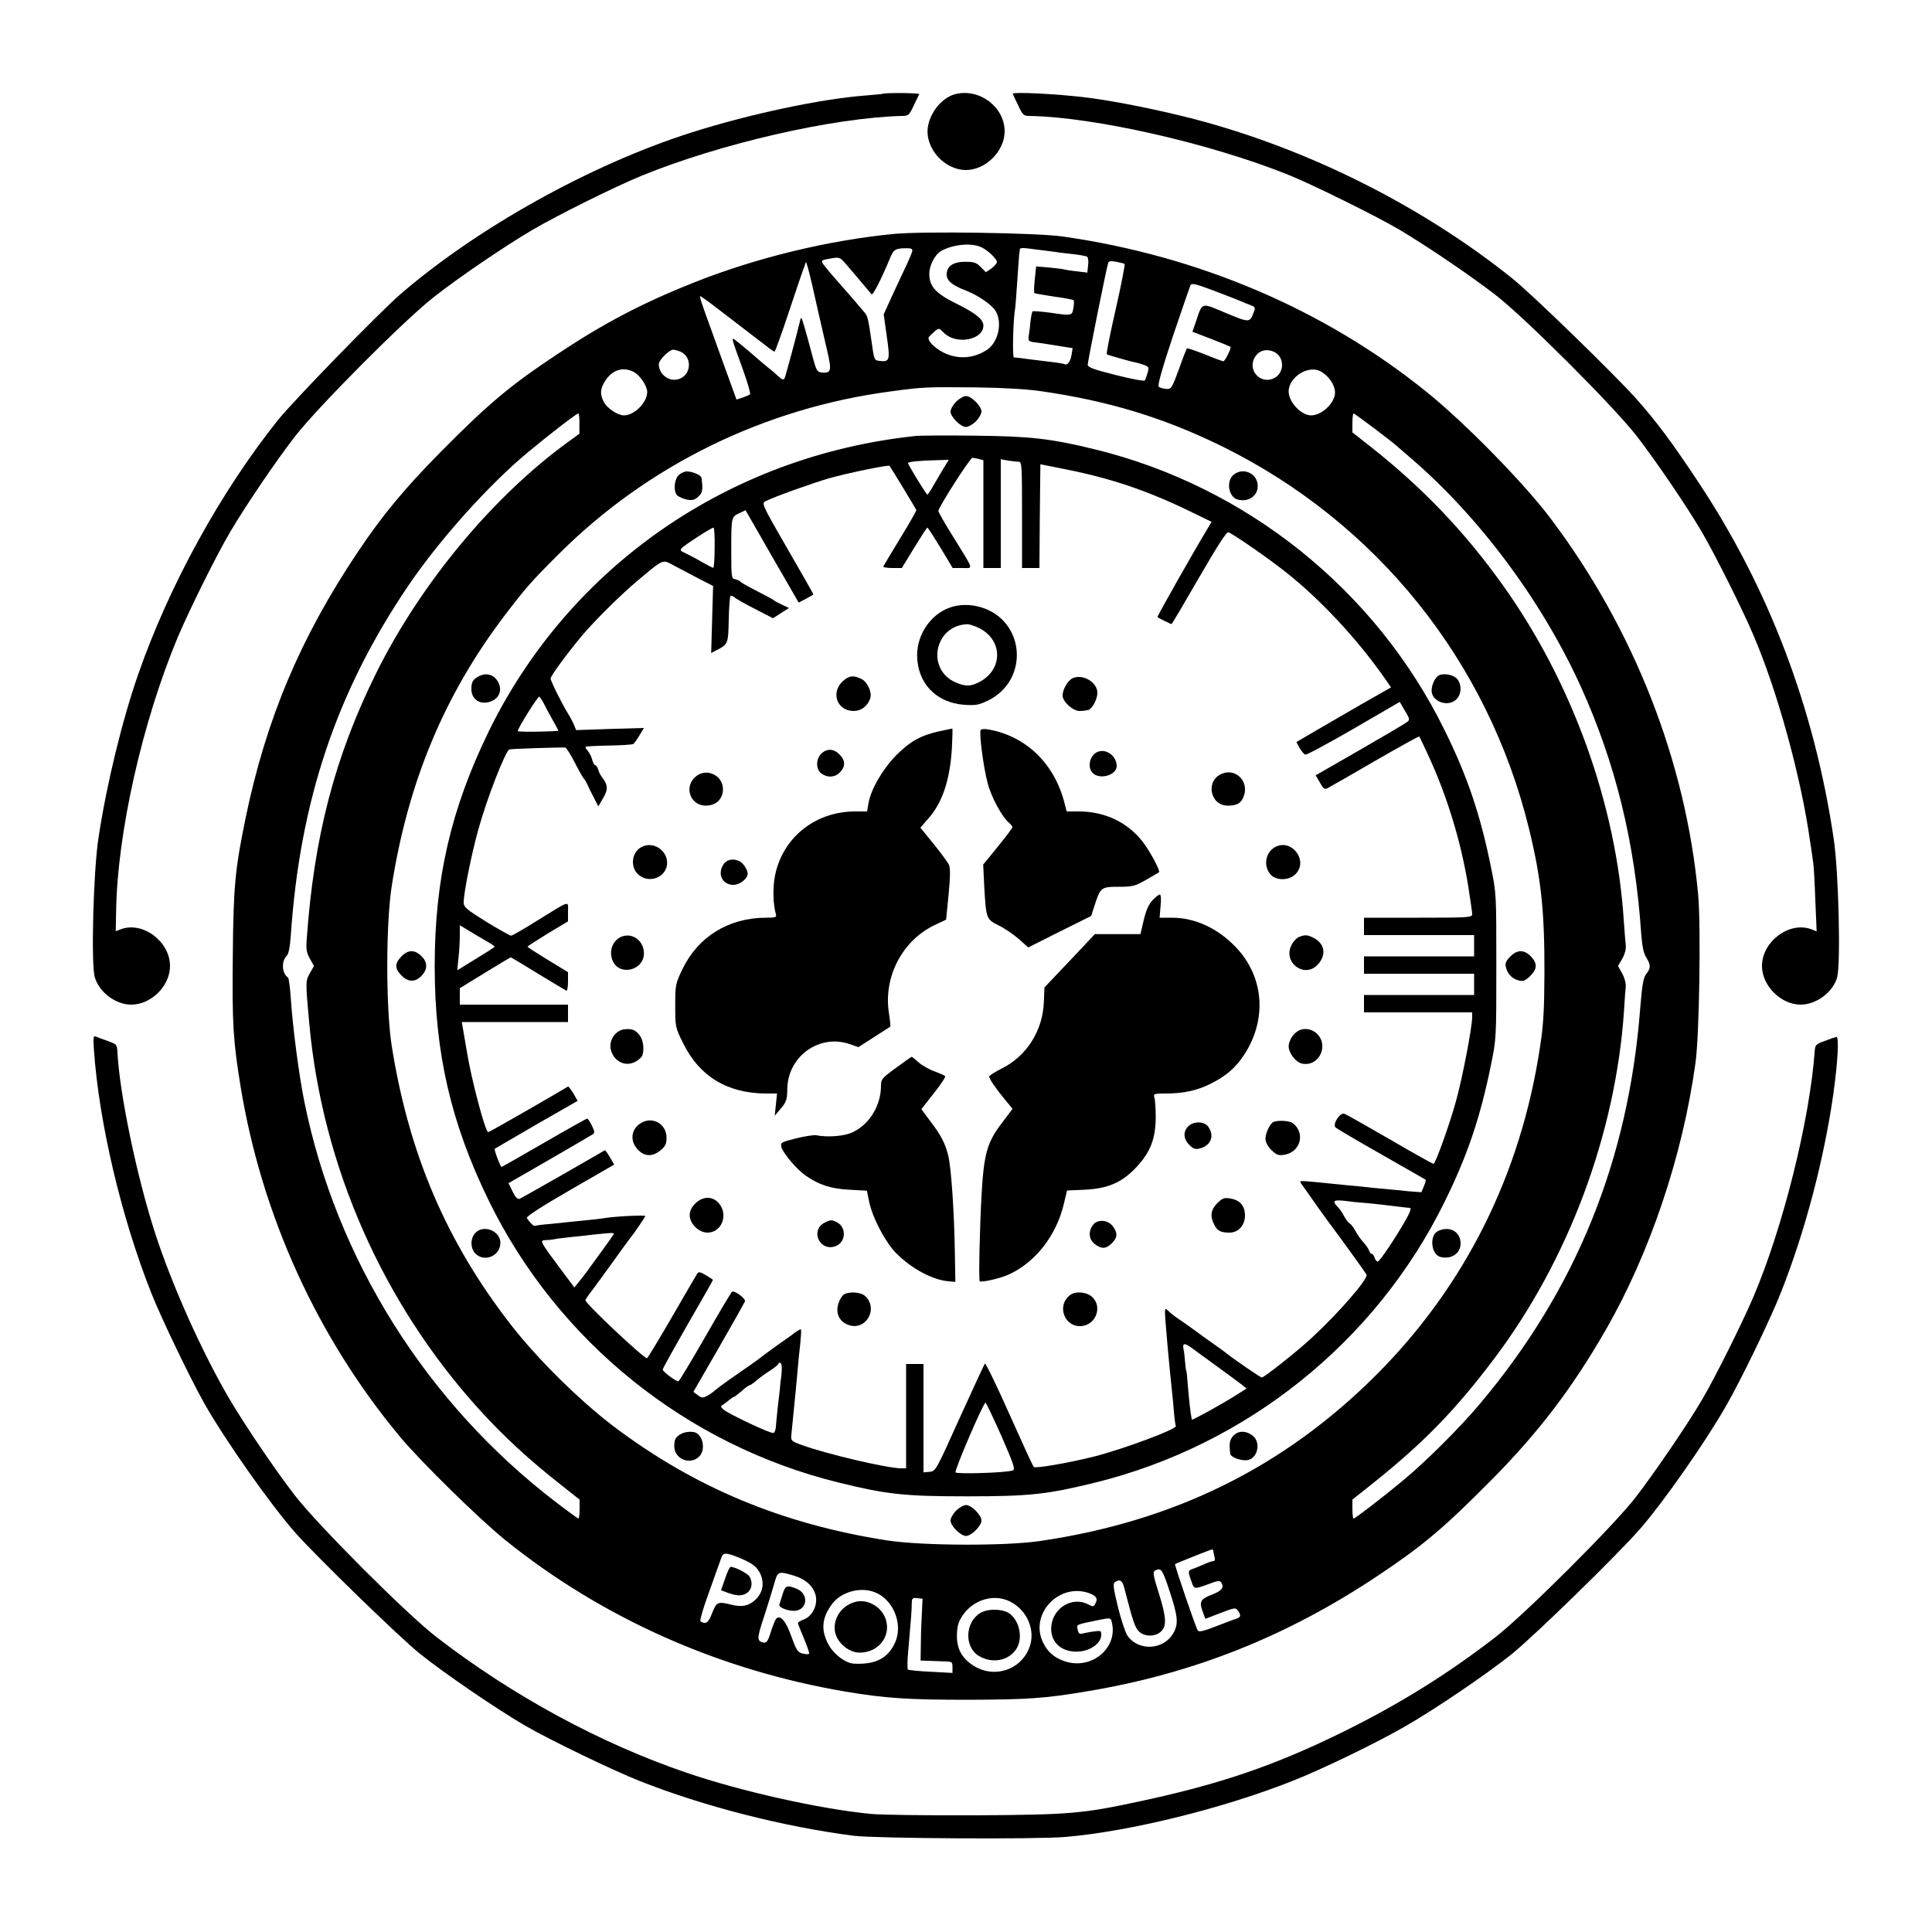 <?xml version="1.0" standalone="no"?>
<!DOCTYPE svg PUBLIC "-//W3C//DTD SVG 20010904//EN"
 "http://www.w3.org/TR/2001/REC-SVG-20010904/DTD/svg10.dtd">
<svg version="1.0" xmlns="http://www.w3.org/2000/svg"
 width="1000pt" height="1000pt" viewBox="0 0 1000 1000"
 preserveAspectRatio="xMidYMid meet">
<g transform="translate(0,1000) scale(0.1,-0.1)"
fill="#000000" stroke="none">
<path d="M4567 9514 c-1 -1 -39 -4 -83 -8 -233 -17 -608 -97 -909 -193 -517
-165 -1105 -492 -1505 -838 -109 -95 -550 -548 -632 -650 -296 -371 -562 -854
-723 -1316 -83 -239 -163 -567 -205 -844 -27 -173 -39 -651 -20 -721 22 -79
108 -144 189 -144 104 0 201 97 201 200 0 127 -142 233 -255 190 l-26 -10 2
103 c6 406 136 982 320 1421 61 143 198 420 270 542 80 136 236 366 335 494
119 153 561 598 719 722 128 101 363 261 509 347 127 75 427 224 566 281 405
166 991 301 1350 310 32 0 37 5 59 53 14 28 27 56 29 60 3 6 -183 8 -191 1z"/>
<path d="M4945 9513 c-67 -17 -129 -91 -142 -168 -18 -110 84 -225 197 -225
102 0 200 98 200 200 0 126 -130 224 -255 193z"/>
<path d="M5242 9514 c2 -5 15 -33 29 -61 21 -46 28 -53 54 -53 336 -5 936
-141 1344 -305 124 -50 450 -211 571 -282 139 -82 368 -237 500 -339 154 -119
615 -580 734 -734 99 -129 256 -359 335 -494 67 -115 207 -393 266 -532 125
-291 247 -735 294 -1069 7 -44 14 -93 16 -110 3 -16 8 -103 11 -193 l7 -163
-27 11 c-114 43 -256 -63 -256 -190 0 -102 98 -200 200 -200 81 0 168 65 189
141 19 69 8 547 -18 719 -100 675 -337 1299 -704 1850 -132 199 -212 307 -317
425 -110 124 -543 545 -645 626 -470 376 -1059 670 -1645 823 -182 47 -399 91
-547 110 -154 20 -397 32 -391 20z"/>
<path d="M4625 8789 c-340 -33 -715 -124 -1040 -254 -261 -104 -463 -210 -700
-368 -244 -162 -354 -254 -598 -500 -190 -192 -307 -332 -437 -527 -296 -442
-473 -863 -579 -1375 -54 -263 -63 -352 -66 -710 -4 -355 2 -446 41 -683 110
-666 396 -1293 823 -1807 110 -132 410 -426 547 -537 501 -403 1106 -673 1762
-784 204 -34 318 -42 632 -42 309 1 399 7 618 44 547 91 1033 284 1502 597
234 156 341 246 586 493 245 247 421 477 595 780 229 398 399 903 465 1384 20
146 28 701 14 865 -63 691 -332 1378 -763 1950 -137 183 -448 500 -645 658
-527 425 -1179 703 -1882 803 -133 19 -725 28 -875 13z m457 -70 c33 -16 78
-60 78 -75 0 -7 -13 -22 -28 -33 l-29 -20 -27 27 c-22 23 -35 27 -80 27 -63 0
-96 -23 -96 -66 0 -32 29 -56 100 -83 62 -24 135 -74 154 -107 35 -59 13 -159
-43 -198 -68 -47 -153 -53 -227 -16 -51 26 -87 65 -76 81 4 5 17 18 29 28 23
19 23 19 49 -7 63 -63 204 -37 204 38 0 32 -41 65 -143 115 -105 52 -137 88
-137 153 0 44 30 101 63 119 65 35 160 42 209 17z m-360 -19 c-2 -8 -15 -40
-29 -70 -15 -30 -47 -101 -73 -156 l-46 -101 16 -114 c18 -125 15 -133 -38
-127 -26 3 -28 6 -39 88 -20 137 -22 146 -41 166 -9 10 -30 35 -46 54 -16 19
-56 65 -89 102 -33 37 -66 77 -74 88 -16 23 -14 24 48 34 30 5 39 2 60 -22 19
-22 95 -111 140 -165 7 -8 51 79 95 185 19 48 29 54 94 53 17 0 24 -5 22 -15z
m678 4 c30 -4 62 -8 70 -9 8 -2 45 -6 81 -10 36 -4 71 -10 76 -14 5 -3 8 -23
5 -44 l-4 -38 -57 7 c-31 3 -58 8 -61 9 -3 2 -37 6 -76 10 l-71 6 -7 -67 c-4
-36 -5 -68 -2 -71 2 -2 47 -10 101 -18 53 -7 99 -16 102 -19 3 -3 2 -21 -1
-41 -8 -40 -6 -40 -124 -23 -45 6 -85 9 -88 6 -2 -3 -7 -25 -10 -49 -2 -24 -6
-58 -9 -75 -4 -31 -4 -32 48 -38 28 -4 81 -12 116 -18 l63 -10 -6 -36 c-5 -33
-22 -55 -36 -47 -4 2 -29 7 -56 10 -27 3 -82 10 -122 15 -40 6 -78 10 -84 10
-9 0 -4 203 7 258 1 10 6 69 10 132 4 63 9 126 10 140 2 14 4 28 4 32 1 4 16
5 34 3 17 -2 57 -7 87 -11z m421 -70 c3 -2 -17 -107 -46 -234 -29 -127 -50
-232 -46 -234 9 -5 122 -37 148 -42 12 -2 34 -9 47 -14 22 -8 24 -13 16 -39
-5 -17 -11 -34 -14 -40 -3 -5 -69 7 -151 28 -113 28 -145 40 -145 53 0 17 97
502 106 527 3 10 14 11 42 6 20 -4 40 -9 43 -11z m-1616 -114 c18 -82 41 -182
76 -333 25 -107 22 -120 -30 -115 -22 3 -27 12 -48 93 -13 50 -31 115 -40 145
-16 53 -16 54 -23 25 -20 -83 -74 -282 -79 -293 -6 -10 -14 -7 -32 10 -14 13
-38 34 -54 46 -15 12 -55 46 -88 75 -33 28 -69 58 -80 66 -23 16 -25 23 39
-154 24 -66 40 -123 36 -126 -4 -3 -21 -11 -38 -17 l-32 -10 -62 171 c-34 95
-77 214 -96 266 -19 52 -33 96 -31 98 2 1 28 -16 59 -40 30 -23 70 -53 88 -67
18 -14 47 -36 65 -50 18 -14 47 -36 65 -50 18 -14 49 -37 68 -52 19 -16 38
-28 41 -28 3 0 37 93 75 208 38 114 73 218 79 232 l9 25 8 -25 c4 -14 16 -59
25 -100z m2220 -80 c11 -5 32 -14 47 -19 25 -10 27 -13 17 -38 -20 -54 -22
-54 -144 -3 -131 55 -120 58 -155 -45 l-18 -52 99 -38 c54 -21 99 -39 99 -42
0 -13 -30 -73 -38 -73 -4 0 -48 16 -96 36 -49 19 -90 33 -92 31 -3 -2 -22 -51
-42 -108 -37 -100 -39 -104 -67 -102 -15 1 -33 7 -38 12 -6 6 19 96 73 258 46
136 87 255 91 265 8 14 21 11 126 -28 65 -25 127 -49 138 -54z m-2901 -261
c58 -27 55 -115 -5 -139 -51 -21 -109 19 -109 76 0 20 54 74 74 74 8 0 26 -5
40 -11z m3070 0 c58 -27 55 -115 -5 -139 -63 -26 -125 36 -100 99 19 44 60 60
105 40z m-3314 -104 c32 -17 70 -72 70 -104 0 -54 -67 -121 -120 -121 -33 0
-88 37 -105 70 -20 39 -19 67 6 106 36 59 93 78 149 49z m3553 4 c44 -23 77
-71 77 -111 0 -53 -68 -118 -124 -118 -51 0 -116 69 -116 124 0 73 100 137
163 105z m-1443 -104 c351 -51 633 -137 935 -285 801 -395 1378 -1113 1590
-1983 62 -254 80 -424 79 -747 -1 -187 -5 -265 -23 -380 -100 -661 -389 -1239
-851 -1700 -477 -475 -1042 -754 -1735 -856 -182 -27 -611 -25 -795 3 -542 85
-996 274 -1415 591 -174 132 -393 348 -529 523 -335 430 -531 889 -619 1449
-30 195 -30 623 0 820 84 539 271 989 581 1399 112 147 140 180 290 329 458
455 1060 750 1712 836 168 23 183 23 435 21 150 -2 270 -9 345 -20z m-2391
-167 l0 -53 -62 -45 c-388 -283 -758 -729 -988 -1190 -216 -435 -325 -852
-362 -1390 -3 -43 0 -63 17 -92 l21 -38 -21 -37 c-23 -41 -23 -44 -3 -263 68
-737 379 -1443 879 -1995 128 -141 263 -265 428 -394 l92 -73 0 -49 c0 -27 -3
-49 -6 -49 -3 0 -54 37 -114 83 -670 511 -1140 1258 -1305 2076 -28 139 -60
383 -70 536 -4 55 -10 102 -14 105 -32 21 -36 84 -7 113 10 9 17 46 21 103 47
697 236 1262 606 1809 160 237 416 523 619 692 113 94 253 202 263 203 4 0 7
-24 6 -52z m4114 -25 c56 -43 104 -80 107 -83 3 -3 37 -32 75 -65 357 -304
684 -742 886 -1186 181 -399 282 -810 314 -1284 5 -63 12 -99 26 -121 24 -39
24 -55 0 -85 -15 -20 -21 -54 -31 -174 -60 -789 -332 -1459 -829 -2050 -102
-122 -286 -305 -397 -396 -105 -88 -250 -199 -258 -199 -3 0 -6 22 -6 49 l0
49 113 90 c258 207 418 371 619 637 386 511 631 1168 674 1805 3 52 7 109 9
125 1 17 -7 46 -19 67 l-21 38 22 38 c13 23 20 50 18 68 -2 16 -6 72 -10 124
-38 604 -267 1239 -627 1742 -197 276 -413 502 -685 717 l-93 73 0 49 c0 27 3
49 6 49 3 0 51 -35 107 -77z m-833 -5810 c0 -5 3 -18 6 -30 4 -14 2 -23 -5
-23 -7 0 -31 -8 -54 -19 -23 -10 -50 -21 -60 -24 -19 -7 -18 -15 4 -74 10 -28
14 -28 85 -2 47 18 58 19 65 8 17 -26 4 -43 -51 -64 -59 -23 -65 -36 -41 -97
l10 -27 78 30 c73 28 78 29 90 13 17 -24 16 -33 -4 -41 -10 -3 -58 -21 -107
-40 -70 -27 -91 -32 -97 -21 -11 17 -121 340 -117 342 6 5 183 75 191 76 4 0
7 -3 7 -7z m-2422 -50 c44 -21 61 -37 76 -66 24 -50 15 -101 -25 -138 -33 -31
-67 -38 -119 -26 -75 19 -81 16 -103 -40 -14 -37 -25 -53 -38 -53 -10 0 -21 4
-24 10 -3 5 17 74 46 152 28 79 56 156 61 171 9 25 14 28 40 23 16 -3 55 -18
86 -33z m2196 -159 c42 -128 46 -166 22 -212 -48 -93 -183 -102 -241 -17 -11
17 -33 84 -49 149 -24 98 -26 120 -15 127 27 17 38 9 49 -33 46 -179 55 -203
77 -224 29 -27 86 -26 114 3 28 27 25 74 -10 187 -35 110 -36 122 -18 129 28
12 34 2 71 -109z m-1946 81 c55 -17 91 -45 108 -85 24 -53 -5 -124 -57 -143
-16 -6 -29 -14 -29 -18 0 -4 14 -39 31 -79 16 -39 29 -75 27 -79 -2 -4 -17 -4
-33 0 -27 7 -33 18 -59 89 -28 80 -57 113 -78 92 -5 -5 -18 -36 -28 -68 -14
-47 -22 -58 -37 -56 -36 7 -36 21 0 129 19 59 43 136 53 171 19 70 21 71 102
47z m419 -86 c95 -36 147 -161 108 -256 -36 -85 -102 -120 -215 -114 -45 2
-109 52 -135 105 -37 73 -30 134 22 204 46 62 145 90 220 61z m1115 -7 c34
-14 41 -27 28 -51 -9 -18 -12 -19 -38 -5 -80 41 -177 -14 -190 -108 -11 -86
53 -145 147 -136 60 6 111 45 111 86 0 22 -2 23 -42 17 -24 -3 -50 -9 -59 -11
-12 -3 -18 3 -21 21 -6 28 -11 25 104 49 65 13 67 13 72 -8 36 -135 -105 -253
-245 -204 -53 18 -87 48 -110 96 -73 149 86 315 243 254z m-871 -117 c-3 -49
-5 -121 -5 -160 l-1 -70 30 -1 c17 -1 54 -2 83 -3 51 -1 52 -2 52 -31 l0 -29
-112 6 c-62 3 -116 8 -119 12 -3 3 -3 47 2 96 16 184 18 211 18 243 1 30 3 33
29 30 l27 -3 -4 -90z m458 75 c91 -46 134 -155 97 -243 -46 -112 -180 -154
-283 -91 -65 40 -92 90 -90 165 2 46 8 66 32 101 56 80 162 110 244 68z"/>
<path d="M4949 7921 c-16 -16 -29 -39 -29 -51 0 -28 52 -80 80 -80 12 0 35 13
51 29 16 16 29 39 29 51 0 28 -52 80 -80 80 -12 0 -35 -13 -51 -29z"/>
<path d="M4735 7743 c-962 -103 -1787 -674 -2205 -1528 -196 -402 -280 -765
-280 -1215 0 -450 84 -813 280 -1215 357 -729 1023 -1265 1812 -1459 248 -61
339 -71 663 -71 324 0 415 10 663 71 784 193 1451 727 1807 1449 120 242 187
441 242 712 28 136 28 142 28 513 0 371 0 377 -28 513 -55 271 -122 470 -242
712 -356 722 -1023 1257 -1807 1449 -229 56 -334 68 -623 71 -148 2 -288 1
-310 -2z m333 -119 l22 -6 0 -279 0 -279 45 0 45 0 0 281 0 282 38 -7 c20 -3
45 -6 55 -6 16 0 17 -20 17 -275 l0 -275 45 0 45 0 2 269 3 268 135 -27 c234
-47 417 -109 638 -216 l113 -55 -19 -32 c-73 -121 -264 -458 -261 -461 7 -6
68 -36 73 -36 2 0 66 108 142 240 95 164 143 239 152 235 29 -11 212 -138 302
-210 175 -139 362 -340 499 -534 l41 -59 -153 -87 c-83 -48 -194 -112 -245
-142 l-92 -54 17 -31 c10 -17 23 -32 29 -34 6 -3 118 58 250 134 l239 139 27
-46 c26 -43 26 -47 10 -59 -9 -7 -119 -72 -244 -144 l-228 -131 22 -38 c19
-34 24 -37 42 -27 12 6 122 69 244 140 123 71 226 128 228 126 2 -2 22 -44 45
-94 98 -211 171 -448 209 -684 11 -69 20 -133 20 -142 0 -17 -20 -18 -280 -18
l-280 0 0 -45 0 -45 285 0 285 0 0 -55 0 -55 -285 0 -285 0 0 -45 0 -45 285 0
285 0 0 -55 0 -55 -285 0 -285 0 0 -45 0 -45 280 0 280 0 0 -24 c0 -53 -51
-318 -84 -436 -34 -123 -106 -323 -116 -324 -3 -1 -105 56 -225 126 -121 70
-227 130 -236 133 -23 9 -64 -55 -46 -71 7 -6 113 -69 237 -139 124 -71 227
-130 229 -131 2 -2 -2 -17 -9 -34 l-13 -31 -66 5 c-36 4 -111 11 -166 16 -55
6 -122 13 -150 15 -27 3 -72 7 -100 10 -116 12 -145 14 -145 9 0 -3 8 -16 18
-29 9 -12 24 -33 32 -45 22 -32 84 -119 115 -160 40 -53 170 -233 178 -247 12
-19 -141 -196 -286 -330 -72 -67 -244 -203 -256 -203 -7 0 -161 106 -186 128
-6 5 -35 26 -65 47 -30 21 -75 53 -100 72 -25 18 -61 44 -81 57 -20 13 -43 32
-52 41 -16 15 -17 14 -17 -13 0 -26 23 -285 35 -392 3 -25 8 -76 11 -115 3
-38 8 -73 10 -76 9 -15 -270 -119 -423 -158 -131 -33 -305 -63 -312 -54 -5 4
-61 128 -127 275 -65 146 -122 263 -126 260 -4 -4 -62 -131 -131 -282 -122
-271 -124 -275 -155 -278 l-32 -3 0 280 0 281 -45 0 -45 0 0 -270 0 -270 -25
0 c-72 0 -387 74 -516 121 -53 19 -56 22 -53 52 2 18 8 82 14 142 6 61 13 130
15 155 2 25 6 70 9 100 13 113 15 150 10 150 -3 0 -16 -8 -29 -17 -12 -10 -33
-25 -45 -33 -31 -21 -123 -88 -135 -98 -12 -10 -84 -61 -160 -113 -27 -19 -58
-42 -70 -52 -11 -10 -31 -25 -45 -32 -22 -12 -29 -11 -49 4 l-22 17 131 227
c72 125 133 234 136 241 5 14 -54 58 -67 50 -4 -2 -67 -108 -139 -234 -73
-127 -135 -230 -139 -230 -13 0 -81 51 -81 61 0 5 59 111 130 235 72 124 130
227 130 229 0 2 -16 13 -37 25 -28 17 -38 18 -44 8 -5 -7 -64 -109 -131 -225
-68 -117 -126 -213 -129 -213 -19 0 -319 283 -319 300 0 3 9 17 19 30 11 14
60 81 110 150 49 69 94 130 98 135 23 28 83 116 83 121 0 6 -162 -2 -211 -11
-13 -2 -51 -7 -84 -10 -33 -3 -73 -7 -90 -9 -16 -2 -64 -7 -105 -11 -41 -3
-77 -8 -81 -10 -6 -4 -29 19 -42 41 -4 7 79 61 223 144 l229 132 -22 38 c-12
21 -24 37 -27 36 -3 -2 -99 -58 -215 -124 -115 -66 -217 -123 -225 -127 -11
-4 -22 7 -37 38 l-21 43 212 122 c116 67 217 126 224 131 11 6 10 15 -4 44
-10 21 -21 37 -25 37 -4 0 -104 -56 -223 -125 -119 -69 -218 -125 -220 -125
-6 0 -40 90 -35 94 2 2 100 58 216 126 l213 122 -22 38 c-13 21 -25 37 -28 36
-3 -2 -95 -56 -206 -120 -111 -64 -204 -116 -207 -116 -15 0 -88 275 -111 420
-9 52 -18 107 -21 123 l-5 27 275 0 275 0 0 45 0 45 -280 0 -280 0 0 43 0 42
130 80 c72 44 132 80 134 80 1 0 65 -38 141 -85 77 -47 143 -86 147 -88 4 -2
8 19 8 46 l0 50 -105 64 c-57 35 -104 65 -104 68 0 3 47 33 104 68 l105 63 0
50 c0 58 17 63 -161 -47 -68 -43 -128 -77 -134 -77 -5 0 -63 32 -128 72 -103
64 -117 76 -117 100 0 49 39 243 74 371 45 165 144 418 163 421 21 4 261 11
288 10 6 -1 29 -36 50 -78 22 -43 43 -80 47 -83 4 -3 12 -17 18 -30 6 -14 21
-45 34 -69 l23 -45 25 44 c27 44 25 68 -8 110 -6 8 -15 25 -18 38 -4 12 -11
22 -16 22 -4 0 -11 12 -15 28 -3 15 -14 35 -22 45 -9 9 -14 19 -12 22 3 2 57
5 121 6 65 1 121 5 126 8 4 3 19 23 32 45 l23 38 -176 -5 -175 -6 -11 27 c-6
15 -20 41 -30 57 -31 49 -91 170 -91 183 0 13 77 118 154 212 66 80 208 221
299 297 134 112 125 108 183 77 27 -14 84 -44 127 -67 l78 -40 -5 -173 -5
-174 27 14 c61 32 61 32 64 159 1 65 6 121 9 123 4 2 13 -1 21 -8 7 -7 55 -34
106 -60 l93 -48 42 27 41 26 -34 16 c-19 9 -37 18 -40 21 -5 5 -38 23 -125 68
-27 14 -52 29 -55 33 -3 4 -14 8 -25 11 -19 3 -20 11 -20 143 0 178 0 179 40
198 l34 16 137 -239 138 -239 38 20 c21 11 38 21 38 23 0 2 -61 109 -135 237
-132 229 -134 234 -112 245 40 21 241 93 327 118 94 27 309 71 314 65 8 -10
137 -223 139 -229 1 -3 -36 -69 -83 -145 -47 -77 -86 -143 -88 -147 -2 -4 19
-8 46 -8 l50 0 64 105 c35 57 65 104 68 104 3 0 33 -47 68 -104 l63 -105 50 0
c58 0 63 -17 -47 161 -43 68 -77 129 -77 134 0 19 164 275 176 275 7 0 22 -3
35 -6z m-183 -46 c-14 -24 -38 -64 -53 -90 -15 -27 -29 -48 -32 -48 -6 1 -100
154 -100 163 0 7 59 13 148 15 l63 2 -26 -42z m-1186 -413 c0 -58 -4 -105 -7
-104 -4 0 -29 13 -57 29 -27 16 -65 36 -84 45 -31 14 -33 17 -20 30 18 18 150
103 162 104 4 1 7 -46 6 -104z m-886 -803 c7 -15 28 -53 45 -84 18 -31 32 -58
32 -60 0 -2 -47 -4 -105 -5 -58 -1 -105 0 -105 3 0 15 105 182 111 178 4 -2
14 -17 22 -32z m-301 -1230 c27 -15 48 -29 48 -32 0 -3 -44 -31 -97 -63 l-96
-59 6 63 c4 34 7 86 7 116 l0 54 43 -26 c23 -14 63 -38 89 -53z m4538 -1357
c40 -3 129 -13 192 -21 24 -3 49 -6 56 -6 8 -1 1 -21 -19 -57 -52 -93 -138
-221 -148 -221 -5 0 -13 9 -16 20 -3 11 -10 20 -15 20 -5 0 -11 8 -14 18 -3 9
-17 29 -30 43 -13 14 -31 40 -40 57 -9 17 -22 35 -30 39 -7 4 -20 22 -29 38
-8 17 -24 40 -36 51 -27 29 -17 35 43 28 28 -4 67 -8 86 -9z m-3876 -167 c-4
-7 -34 -49 -66 -93 -79 -109 -84 -116 -111 -149 l-24 -30 -77 103 c-100 134
-103 141 -74 142 13 0 32 2 43 4 11 3 47 7 80 11 33 3 87 9 120 13 115 12 117
12 109 -1z m3035 -615 c9 -6 57 -41 106 -77 50 -36 101 -74 114 -84 l23 -19
-63 -40 c-74 -46 -219 -126 -220 -121 -7 30 -14 94 -24 213 -1 22 -4 40 -5 40
-1 0 -4 20 -6 45 -2 25 -5 54 -8 65 -7 41 5 38 83 -22z m-2164 -106 c-4 -29
-8 -65 -9 -82 -2 -16 -7 -59 -11 -95 -4 -36 -8 -78 -9 -94 -1 -16 -6 -31 -13
-33 -13 -5 -229 97 -258 121 -13 11 -16 19 -8 22 6 3 21 14 34 25 12 10 25 19
28 19 3 0 21 14 40 30 18 17 37 30 41 30 4 0 20 11 36 25 16 14 48 37 72 52
23 15 42 31 42 36 0 4 5 5 10 2 7 -4 8 -27 5 -58z m1138 -319 c65 -149 73
-174 59 -179 -32 -12 -290 -20 -296 -10 -7 10 144 361 155 361 3 0 40 -78 82
-172z"/>
<path d="M4916 6855 c-99 -35 -169 -138 -169 -247 1 -144 98 -245 243 -256 61
-4 76 -1 124 22 216 106 192 415 -37 483 -54 16 -112 16 -161 -2z m154 -107
c119 -61 122 -209 5 -275 -49 -27 -77 -28 -131 -4 -152 69 -106 293 61 300 12
1 41 -9 65 -21z"/>
<path d="M4359 6471 c-60 -60 -24 -151 59 -151 40 0 71 24 86 64 11 31 -13 85
-44 101 -43 22 -68 18 -101 -14z"/>
<path d="M5553 6490 c-25 -10 -53 -58 -53 -90 0 -32 53 -80 88 -80 17 0 38 3
47 6 20 8 45 56 45 88 0 54 -74 99 -127 76z"/>
<path d="M4862 6215 c-95 -21 -150 -51 -223 -124 -70 -71 -132 -177 -144 -250
l-7 -41 -62 0 c-209 0 -380 -139 -416 -340 -11 -58 -8 -145 6 -192 5 -16 -2
-18 -53 -18 -192 -1 -350 -98 -431 -267 -36 -75 -37 -82 -37 -189 0 -110 0
-111 42 -196 85 -171 230 -258 431 -258 l54 0 -6 -57 -6 -58 32 38 c28 33 32
45 33 100 2 170 167 288 325 232 l43 -15 81 52 c45 29 83 53 84 54 2 1 -1 33
-7 71 -29 186 69 374 235 454 l61 29 13 131 c9 91 9 137 2 152 -5 12 -41 61
-79 108 l-69 85 39 45 c74 82 114 200 124 367 3 56 4 102 2 101 -2 0 -33 -7
-67 -14z"/>
<path d="M5076 6222 c-9 -15 14 -193 36 -275 19 -74 74 -175 111 -206 9 -7 17
-18 17 -23 0 -4 -34 -50 -76 -101 l-75 -92 5 -105 c10 -177 10 -177 75 -210
31 -15 78 -47 105 -71 l48 -43 163 82 163 81 17 53 c31 95 34 98 124 98 72 0
85 3 143 36 34 20 65 37 67 39 8 8 -49 113 -86 160 -80 101 -196 155 -330 155
l-62 0 -11 43 c-52 204 -198 346 -392 381 -20 4 -39 3 -42 -2z"/>
<path d="M4252 6100 c-30 -28 -30 -83 0 -104 32 -23 71 -20 96 7 29 30 28 62
-3 92 -29 30 -64 32 -93 5z"/>
<path d="M5683 6109 c-43 -16 -58 -83 -25 -112 38 -34 122 -8 122 38 0 50 -52
91 -97 74z"/>
<path d="M6324 5995 c-86 -36 -61 -165 31 -165 50 0 71 14 84 53 25 75 -44
142 -115 112z"/>
<path d="M3595 5975 c-55 -54 -19 -145 58 -145 53 0 89 34 89 85 0 76 -93 115
-147 60z"/>
<path d="M3319 5615 c-52 -28 -58 -109 -11 -145 58 -46 145 -7 145 64 0 68
-76 114 -134 81z"/>
<path d="M6599 5615 c-52 -29 -61 -103 -19 -145 29 -29 94 -27 125 5 70 69
-20 188 -106 140z"/>
<path d="M3746 5528 c-35 -50 -8 -108 50 -108 34 0 74 32 74 59 0 10 -9 30
-21 45 -27 34 -81 36 -103 4z"/>
<path d="M5966 5341 c-20 -21 -34 -52 -46 -103 l-17 -73 -118 0 -118 0 -130
-138 -131 -138 -3 -74 c-5 -149 -89 -282 -219 -346 -35 -18 -64 -36 -64 -41 0
-12 32 -59 82 -120 l39 -47 -54 -72 c-77 -100 -94 -159 -106 -366 -10 -169
-16 -452 -10 -455 14 -6 106 15 150 35 137 62 246 201 285 364 l17 71 91 4
c122 6 195 38 270 119 71 77 97 145 98 255 0 46 -3 92 -7 103 -6 20 -2 21 58
21 91 0 162 15 232 50 81 40 131 83 177 154 117 182 100 400 -44 552 -94 99
-212 154 -332 154 l-64 0 5 60 c4 35 2 60 -4 60 -5 0 -22 -13 -37 -29z"/>
<path d="M3220 5153 c-51 -19 -72 -80 -46 -132 39 -74 159 -41 159 44 0 64
-57 108 -113 88z"/>
<path d="M6723 5150 c-12 -5 -29 -23 -38 -41 -48 -93 72 -178 139 -98 42 49
32 105 -24 134 -33 17 -45 18 -77 5z"/>
<path d="M3228 4672 c-15 -2 -37 -15 -48 -29 -60 -76 23 -183 108 -139 16 8
32 23 36 31 12 32 6 83 -14 107 -21 28 -41 35 -82 30z"/>
<path d="M6721 4665 c-27 -14 -50 -51 -51 -80 0 -35 36 -83 69 -90 88 -19 143
95 75 157 -26 23 -65 29 -93 13z"/>
<path d="M4638 4473 c-73 -53 -78 -59 -78 -93 0 -101 -59 -199 -146 -240 -42
-21 -130 -28 -190 -16 -12 2 -58 -5 -103 -16 -79 -20 -82 -22 -76 -46 8 -31
79 -115 125 -147 70 -48 130 -68 226 -73 l91 -5 12 -58 c17 -82 82 -206 138
-264 81 -82 190 -140 273 -147 l35 -3 -3 170 c-4 209 -19 423 -34 484 -15 62
-37 105 -93 178 l-46 62 65 83 c36 45 62 85 58 88 -4 4 -29 15 -56 25 -26 9
-63 30 -81 46 -18 16 -34 29 -36 29 -2 0 -39 -26 -81 -57z"/>
<path d="M3307 4180 c-47 -37 -44 -101 7 -142 30 -25 70 -22 105 8 25 21 31
33 31 65 0 77 -82 117 -143 69z"/>
<path d="M6592 4193 c-18 -7 -42 -57 -42 -88 0 -16 12 -39 30 -57 27 -26 36
-30 68 -25 84 14 110 113 43 164 -16 12 -75 16 -99 6z"/>
<path d="M6150 4170 c-27 -27 -25 -66 6 -96 19 -20 31 -24 52 -19 59 14 80 65
46 113 -20 29 -76 30 -104 2z"/>
<path d="M3599 3771 c-20 -20 -29 -39 -29 -61 0 -44 47 -90 92 -90 64 0 102
72 72 132 -29 56 -89 64 -135 19z"/>
<path d="M6300 3772 c-33 -34 -38 -67 -15 -111 16 -32 33 -41 79 -41 47 0 81
39 80 92 -2 49 -26 76 -77 85 -31 5 -40 1 -67 -25z"/>
<path d="M4269 3672 c-78 -39 -26 -153 56 -122 54 20 58 98 6 124 -25 13 -32
13 -62 -2z"/>
<path d="M5656 3658 c-24 -34 -20 -73 10 -97 35 -27 59 -26 89 4 30 30 31 54
4 89 -27 34 -81 36 -103 4z"/>
<path d="M4368 3300 c-9 -6 -22 -26 -28 -46 -16 -48 2 -92 47 -110 90 -38 162
77 93 146 -22 22 -82 27 -112 10z"/>
<path d="M5539 3297 c-74 -56 -27 -173 64 -160 71 10 102 99 52 148 -27 28
-88 34 -116 12z"/>
<path d="M3512 7540 c-23 -25 -27 -83 -7 -104 9 -8 31 -18 51 -22 28 -5 40 -2
59 16 22 20 24 35 16 96 -1 14 -46 34 -76 34 -13 0 -32 -9 -43 -20z"/>
<path d="M6382 7540 c-37 -35 -21 -115 25 -126 55 -14 103 19 103 70 0 67 -79
101 -128 56z"/>
<path d="M2475 6498 c-28 -16 -35 -28 -35 -65 0 -46 34 -76 80 -69 65 10 89
69 49 120 -22 28 -59 34 -94 14z"/>
<path d="M7444 6502 c-17 -11 -34 -48 -34 -76 0 -59 88 -89 130 -44 27 29 26
81 -2 108 -22 20 -73 27 -94 12z"/>
<path d="M2080 5052 c-36 -36 -38 -62 -7 -96 33 -37 69 -42 101 -14 37 32 42
70 14 102 -37 41 -72 43 -108 8z"/>
<path d="M7818 5050 c-24 -25 -29 -36 -23 -58 8 -34 33 -59 67 -67 22 -6 33
-1 58 23 36 36 38 62 8 97 -35 40 -73 42 -110 5z"/>
<path d="M2460 3618 c-27 -29 -26 -81 2 -108 48 -45 128 -9 128 57 0 62 -87
97 -130 51z"/>
<path d="M7443 3628 c-46 -22 -36 -122 13 -134 56 -14 104 18 104 70 0 61 -57
93 -117 64z"/>
<path d="M3525 2578 c-28 -16 -35 -28 -35 -64 0 -65 80 -99 128 -54 32 30 25
98 -12 122 -16 11 -58 9 -81 -4z"/>
<path d="M6383 2568 c-19 -21 -22 -42 -15 -94 3 -16 52 -35 85 -32 56 5 76 91
31 127 -35 27 -75 27 -101 -1z"/>
<path d="M4949 2181 c-16 -16 -29 -39 -29 -51 0 -28 52 -80 80 -80 28 0 80 52
80 80 0 28 -52 80 -80 80 -12 0 -35 -13 -51 -29z"/>
<path d="M3753 1829 l-21 -60 26 -10 c53 -20 81 -22 107 -5 26 17 33 53 15 85
-8 16 -76 51 -98 51 -5 0 -18 -27 -29 -61z"/>
<path d="M4051 1749 c-7 -23 -15 -47 -17 -54 -7 -17 59 -39 91 -31 57 14 57
88 0 112 -51 21 -61 18 -74 -27z"/>
<path d="M4433 1710 c-67 -15 -113 -71 -113 -137 0 -63 64 -126 129 -127 108
0 174 101 127 193 -27 51 -90 83 -143 71z"/>
<path d="M5072 1650 c-78 -49 -81 -177 -4 -222 70 -41 157 -23 195 41 30 52
16 133 -32 175 -33 29 -117 33 -159 6z"/>
<path d="M486 4568 c26 -377 141 -866 296 -1258 52 -132 201 -441 276 -575
110 -193 342 -523 472 -670 110 -124 543 -545 645 -626 126 -101 400 -288 545
-372 128 -74 449 -229 590 -285 333 -132 749 -238 1110 -284 114 -14 947 -19
1095 -6 336 29 817 148 1175 290 153 60 435 197 579 280 159 91 421 269 554
375 115 92 555 521 670 654 119 138 326 433 437 625 79 136 233 454 288 594
125 316 222 685 271 1025 23 164 31 301 16 298 -5 -1 -32 -10 -60 -21 -46 -16
-50 -21 -52 -52 -26 -359 -165 -916 -318 -1274 -59 -138 -198 -417 -266 -532
-73 -125 -247 -380 -343 -504 -112 -146 -580 -612 -726 -724 -250 -193 -495
-345 -786 -489 -355 -175 -639 -272 -1056 -361 -293 -63 -357 -69 -843 -72
-247 -1 -493 2 -545 7 -263 25 -675 117 -955 213 -445 151 -901 398 -1295 702
-154 118 -614 579 -734 734 -102 132 -257 361 -339 500 -142 242 -299 593
-385 860 -93 287 -182 713 -194 930 -2 44 -4 45 -48 61 -25 9 -53 19 -62 23
-15 7 -16 0 -12 -66z"/>
</g>
</svg>
